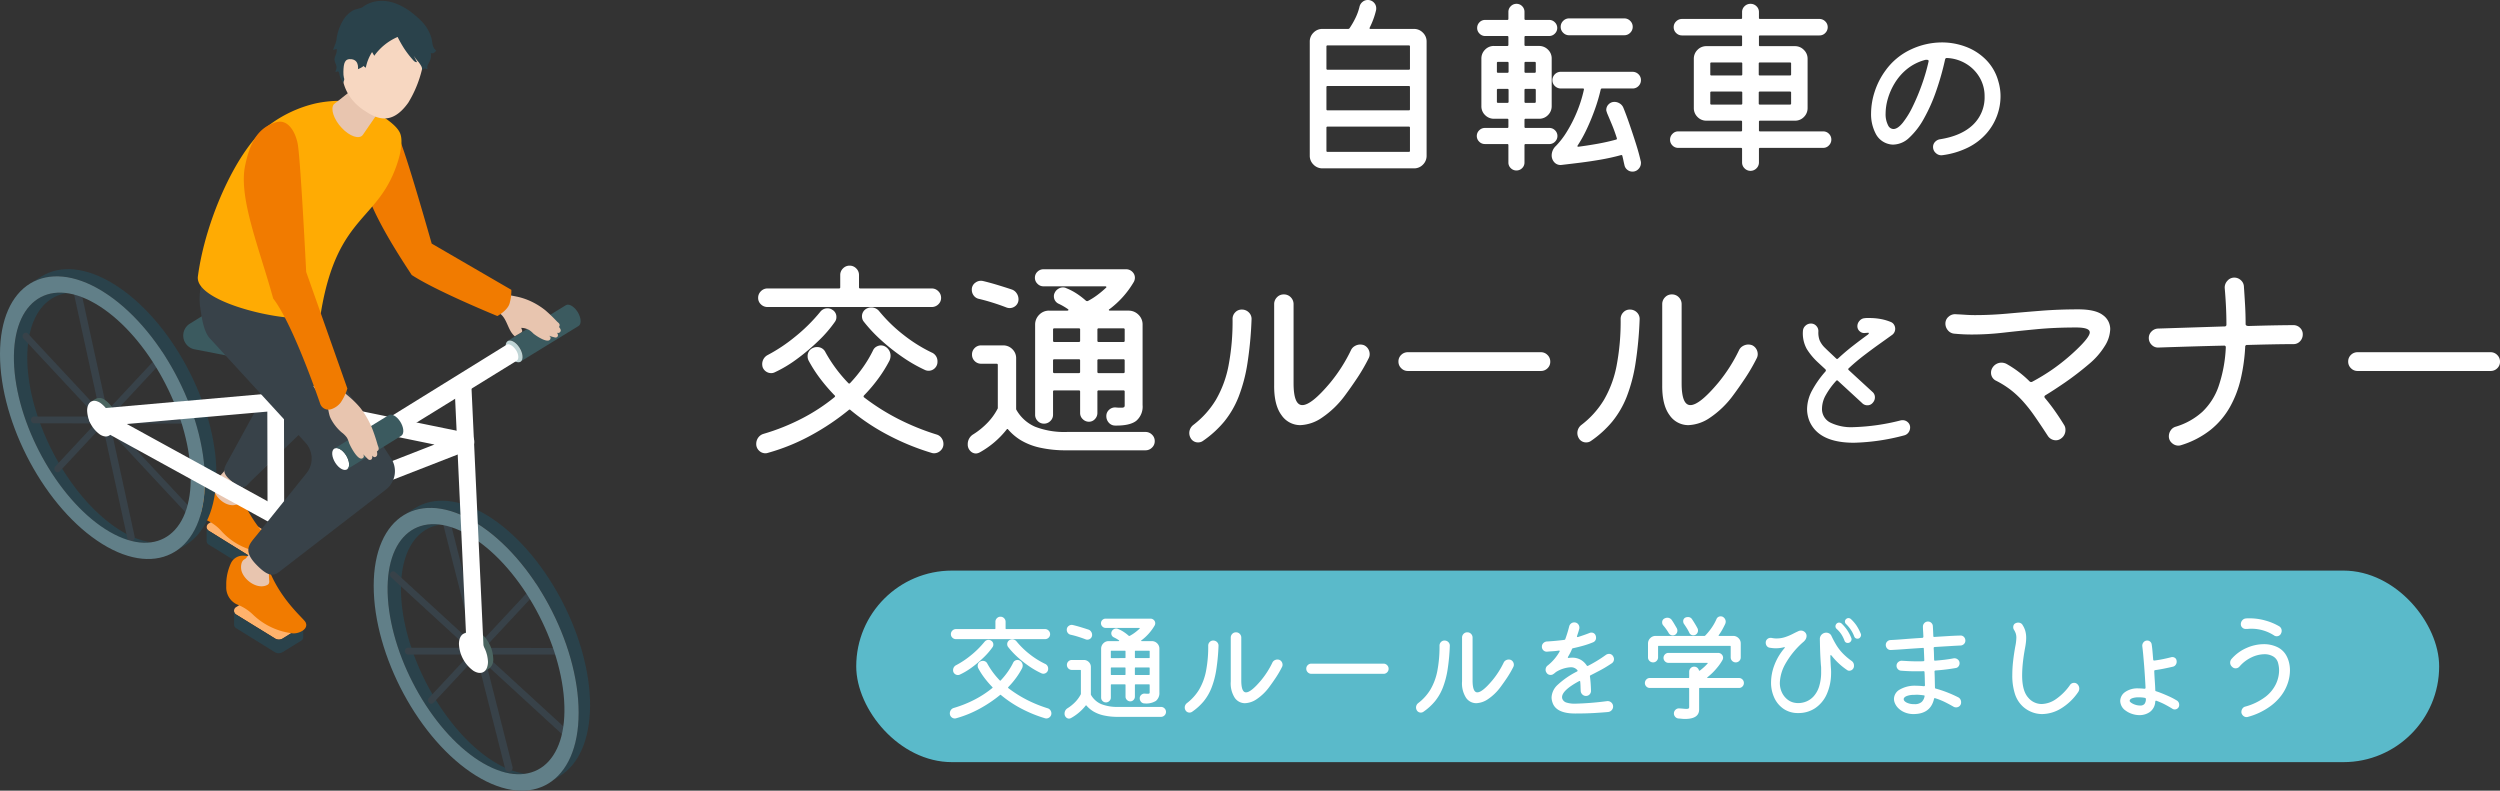 <svg xmlns="http://www.w3.org/2000/svg" width="691.755" height="218.775" viewBox="0 0 691.755 218.775">
  <rect x="0" y="0" width="691.755" height="218.775" fill="#333333" stroke="none"/>
  <g id="main-label" transform="translate(-350 -139.17)">
    <rect id="長方形_492" data-name="長方形 492" width="438" height="53" rx="26.5" transform="translate(586.921 297.054)" fill="#5abaca"/>
    <path id="パス_241" data-name="パス 241" d="M-195.115-36.934h-45.43a2.547,2.547,0,0,1-1.829-.737,2.4,2.4,0,0,1-.767-1.8,2.5,2.5,0,0,1,.767-1.829,2.5,2.5,0,0,1,1.829-.767h19.765a.313.313,0,0,0,.354-.354v-3.363a2.5,2.5,0,0,1,.767-1.829,2.5,2.5,0,0,1,1.829-.767,2.5,2.5,0,0,1,1.829.767,2.5,2.5,0,0,1,.767,1.829v3.363a.313.313,0,0,0,.354.354h19.765a2.5,2.5,0,0,1,1.829.767,2.5,2.5,0,0,1,.767,1.829,2.4,2.4,0,0,1-.767,1.8A2.547,2.547,0,0,1-195.115-36.934Zm-14.514,1.18a42.134,42.134,0,0,0,6.7,6.52,41.918,41.918,0,0,0,7.758,4.868,2.614,2.614,0,0,1,1.652,2.537A2.423,2.423,0,0,1-194.259-20a2.43,2.43,0,0,1-1.741.708,2.528,2.528,0,0,1-.885-.177,40.8,40.8,0,0,1-6.077-3.451,54.071,54.071,0,0,1-6.077-4.779,40.974,40.974,0,0,1-4.9-5.221,2.03,2.03,0,0,1-.354-.679,2.506,2.506,0,0,1-.118-.737,2.383,2.383,0,0,1,1.121-2.065,2.789,2.789,0,0,1,1.416-.413A2.794,2.794,0,0,1-209.629-35.754Zm-16.343.177a2.513,2.513,0,0,1,2.006-1,2.308,2.308,0,0,1,1.357.413,2.243,2.243,0,0,1,1.121,2.006,2.181,2.181,0,0,1-.354,1.239,35.059,35.059,0,0,1-4.6,5.339,57.024,57.024,0,0,1-6.018,5.074,34.859,34.859,0,0,1-6.195,3.688,2.223,2.223,0,0,1-.885.177,2.462,2.462,0,0,1-1.416-.442,2.518,2.518,0,0,1-.944-1.21,3.467,3.467,0,0,1-.118-.826,2.892,2.892,0,0,1,.383-1.446,2.809,2.809,0,0,1,1.15-1.091A44.824,44.824,0,0,0-233.17-28.5,47.1,47.1,0,0,0-225.972-35.577Zm32.214,33.925a2.479,2.479,0,0,1,1.357.974A2.716,2.716,0,0,1-191.87.944a2.425,2.425,0,0,1-.8,1.859,2.58,2.58,0,0,1-1.8.737,2.15,2.15,0,0,1-.354-.03,2.329,2.329,0,0,1-.354-.089A66.776,66.776,0,0,1-206.8-1.3a59.038,59.038,0,0,1-10.8-7.139.3.3,0,0,0-.472,0,67.019,67.019,0,0,1-10.355,6.962,56.59,56.59,0,0,1-12.007,4.9,2.33,2.33,0,0,1-.354.089,2.15,2.15,0,0,1-.354.03A2.479,2.479,0,0,1-242.9,2.8a2.469,2.469,0,0,1-.767-1.859,2.938,2.938,0,0,1,.531-1.711,2.723,2.723,0,0,1,1.475-1.062,59.407,59.407,0,0,0,10.738-4.307,52.04,52.04,0,0,0,8.909-5.841q.3-.3.059-.472a49.32,49.32,0,0,1-4.012-4.661,37.714,37.714,0,0,1-3.186-4.956,2.51,2.51,0,0,1-.295-1.239,2.387,2.387,0,0,1,1.475-2.3,2.342,2.342,0,0,1,1.062-.236,2.475,2.475,0,0,1,2.419,1.475,40.3,40.3,0,0,0,6.313,8.5.3.3,0,0,0,.472,0,39.744,39.744,0,0,0,3.57-4.366,34.236,34.236,0,0,0,2.8-4.72,2.155,2.155,0,0,1,.914-1,2.528,2.528,0,0,1,1.269-.354,2.372,2.372,0,0,1,1.239.354,2.911,2.911,0,0,1,1.416,2.537,3.4,3.4,0,0,1-.295,1.3,37.328,37.328,0,0,1-3.039,4.9,43.366,43.366,0,0,1-4.041,4.779q-.177.3,0,.472a61.074,61.074,0,0,0,9.234,5.87A66.69,66.69,0,0,0-193.758-1.652Zm46.846-40.592q.177-.118.118-.266t-.295-.147H-164.2a2.264,2.264,0,0,1-1.652-.708,2.264,2.264,0,0,1-.708-1.652,2.235,2.235,0,0,1,.708-1.681,2.313,2.313,0,0,1,1.652-.679h22.833a2.4,2.4,0,0,1,1.77.708,2.264,2.264,0,0,1,.708,1.652,2.512,2.512,0,0,1-.295,1.121,25.459,25.459,0,0,1-6.726,7.552q-.236.118-.177.265t.295.148h5.133a3.8,3.8,0,0,1,2.744,1.121,3.717,3.717,0,0,1,1.15,2.773V-9.794a5.154,5.154,0,0,1-1.77,4.366q-1.77,1.357-5.782,1.3a2.309,2.309,0,0,1-1.77-.767,2.68,2.68,0,0,1-.708-1.888,2.245,2.245,0,0,1,.767-1.711,2.4,2.4,0,0,1,1.829-.649,7.157,7.157,0,0,0,.885.059h.649a1.308,1.308,0,0,0,.8-.148.8.8,0,0,0,.147-.561v-3.717a.313.313,0,0,0-.354-.354h-6.844a.313.313,0,0,0-.354.354v5.9a2.415,2.415,0,0,1-.678,1.682,2.193,2.193,0,0,1-1.682.737,2.362,2.362,0,0,1-1.682-.708,2.285,2.285,0,0,1-.737-1.711v-5.9a.313.313,0,0,0-.354-.354h-6.785a.313.313,0,0,0-.354.354V-7.08a2.316,2.316,0,0,1-.737,1.681,2.38,2.38,0,0,1-1.741.738,2.352,2.352,0,0,1-1.77-.738A2.362,2.362,0,0,1-166.5-7.08V-32.037a3.8,3.8,0,0,1,1.121-2.743,3.717,3.717,0,0,1,2.773-1.15h5.015q.236,0,.295-.148t-.118-.265a17.823,17.823,0,0,0-2.537-1.475,2.232,2.232,0,0,1-1.357-2.065,1.992,1.992,0,0,1,.236-1,2.447,2.447,0,0,1,.944-1.062,2.4,2.4,0,0,1,1.3-.413,1.992,1.992,0,0,1,1,.236,15.952,15.952,0,0,1,2.861,1.5,21.632,21.632,0,0,1,2.566,1.977.666.666,0,0,0,.472.059,19.515,19.515,0,0,0,2.626-1.652A26.3,26.3,0,0,0-146.912-42.244Zm-35.1,3.068a2.386,2.386,0,0,1-1.445-.885,2.584,2.584,0,0,1-.561-1.652,2.276,2.276,0,0,1,.973-1.947,2.536,2.536,0,0,1,2.094-.472q1.77.413,3.924,1.062t4.1,1.3A2.6,2.6,0,0,1-171.6-40.71a2.871,2.871,0,0,1,.5,1.593,2.328,2.328,0,0,1-.738,1.8,2.486,2.486,0,0,1-1.74.679,2.528,2.528,0,0,1-.885-.177q-1.829-.708-3.806-1.327T-182.017-39.176ZM-154.4-27.258a.313.313,0,0,0,.354-.354V-30.68a.313.313,0,0,0-.354-.354h-6.785a.313.313,0,0,0-.354.354v3.068a.313.313,0,0,0,.354.354Zm5.133-.354a.313.313,0,0,0,.354.354h6.844a.313.313,0,0,0,.354-.354V-30.68a.313.313,0,0,0-.354-.354h-6.844a.313.313,0,0,0-.354.354ZM-157.65-2.36h21.712a2.479,2.479,0,0,1,1.77.738,2.4,2.4,0,0,1,.767,1.8,2.4,2.4,0,0,1-.767,1.8,2.479,2.479,0,0,1-1.77.738H-157.65a32.729,32.729,0,0,1-7.67-.767,17.771,17.771,0,0,1-5.162-2.036,14.828,14.828,0,0,1-3.452-2.921q-.236-.354-.472,0A24.782,24.782,0,0,1-181.84,3.3a2.418,2.418,0,0,1-1.062.3,2.142,2.142,0,0,1-1.534-.708,2.475,2.475,0,0,1-.708-1.829,3.144,3.144,0,0,1,1.534-2.773,20.6,20.6,0,0,0,3.953-3.216,16.282,16.282,0,0,0,2.714-3.747.576.576,0,0,0,.118-.413v-11.8a.313.313,0,0,0-.354-.354h-4.248a2.448,2.448,0,0,1-1.8-.738,2.448,2.448,0,0,1-.738-1.8,2.448,2.448,0,0,1,.738-1.8,2.448,2.448,0,0,1,1.8-.737h6.077a3.512,3.512,0,0,1,2.537,1.032,3.435,3.435,0,0,1,1.062,2.566V-8.85a.614.614,0,0,0,.059.354A11,11,0,0,0-166.5-3.806,22.442,22.442,0,0,0-157.65-2.36Zm-3.54-20.119a.313.313,0,0,0-.354.354V-19a.313.313,0,0,0,.354.354h6.785a.313.313,0,0,0,.354-.354v-3.127a.313.313,0,0,0-.354-.354Zm12.272,0a.313.313,0,0,0-.354.354V-19a.313.313,0,0,0,.354.354h6.844A.313.313,0,0,0-141.72-19v-3.127a.313.313,0,0,0-.354-.354Zm68.145,10.03a25.857,25.857,0,0,1-6.4,6.166A11.283,11.283,0,0,1-93.1-4.248a6.275,6.275,0,0,1-5.251-2.8q-2.065-2.8-2.006-8.29V-37.7a2.665,2.665,0,0,1,.767-1.917,2.518,2.518,0,0,1,1.888-.8,2.587,2.587,0,0,1,1.947.8,2.665,2.665,0,0,1,.767,1.917v21.83q0,6.077,2.419,6.077,2.537,0,7.729-6.2a44.291,44.291,0,0,0,5.723-8.968,2.541,2.541,0,0,1,1.092-1.18,3.046,3.046,0,0,1,1.5-.413,3.176,3.176,0,0,1,1,.177,2.634,2.634,0,0,1,1.18,1.033,2.734,2.734,0,0,1,.413,1.445,2.342,2.342,0,0,1-.236,1.062,51.257,51.257,0,0,1-3.186,5.517Q-79.062-14.75-80.773-12.449ZM-120.067.118a2.214,2.214,0,0,1-1.3.413,2.3,2.3,0,0,1-2.124-1.239,2.8,2.8,0,0,1-.354-1.357,2.848,2.848,0,0,1,1.121-2.242,24.927,24.927,0,0,0,6.254-6.962,30.032,30.032,0,0,0,3.481-9.41,65.177,65.177,0,0,0,1.121-12.951,2.547,2.547,0,0,1,.737-1.829,2.4,2.4,0,0,1,1.8-.767,2.684,2.684,0,0,1,1.977.8,2.5,2.5,0,0,1,.738,1.977,103.366,103.366,0,0,1-1.151,12.184,44.006,44.006,0,0,1-2.419,9.145,25.825,25.825,0,0,1-3.982,6.874A28.847,28.847,0,0,1-120.067.118Zm93.515-19.352H-63.368A2.5,2.5,0,0,1-65.2-20a2.5,2.5,0,0,1-.767-1.829,2.47,2.47,0,0,1,.767-1.859,2.547,2.547,0,0,1,1.829-.738h36.816a2.5,2.5,0,0,1,1.829.767,2.5,2.5,0,0,1,.767,1.829,2.47,2.47,0,0,1-.767,1.858A2.547,2.547,0,0,1-26.552-19.234Zm53.159,6.785a25.857,25.857,0,0,1-6.4,6.166,11.283,11.283,0,0,1-5.93,2.036,6.275,6.275,0,0,1-5.251-2.8q-2.065-2.8-2.006-8.29V-37.7a2.665,2.665,0,0,1,.767-1.917,2.518,2.518,0,0,1,1.888-.8,2.587,2.587,0,0,1,1.947.8,2.665,2.665,0,0,1,.767,1.917v21.83q0,6.077,2.419,6.077,2.537,0,7.729-6.2a44.291,44.291,0,0,0,5.723-8.968,2.541,2.541,0,0,1,1.092-1.18,3.046,3.046,0,0,1,1.5-.413,3.176,3.176,0,0,1,1,.177,2.634,2.634,0,0,1,1.18,1.033,2.734,2.734,0,0,1,.413,1.445,2.342,2.342,0,0,1-.236,1.062,51.257,51.257,0,0,1-3.186,5.517Q28.318-14.75,26.607-12.449ZM-12.687.118a2.214,2.214,0,0,1-1.3.413A2.3,2.3,0,0,1-16.109-.708a2.8,2.8,0,0,1-.354-1.357,2.848,2.848,0,0,1,1.121-2.242,24.927,24.927,0,0,0,6.254-6.962,30.032,30.032,0,0,0,3.481-9.41A65.176,65.176,0,0,0-4.486-33.63a2.547,2.547,0,0,1,.738-1.829,2.4,2.4,0,0,1,1.8-.767,2.684,2.684,0,0,1,1.977.8,2.5,2.5,0,0,1,.737,1.977A103.366,103.366,0,0,1-.385-21.27,44.006,44.006,0,0,1-2.8-12.125,25.825,25.825,0,0,1-6.787-5.251,28.848,28.848,0,0,1-12.687.118ZM75.614-3.6a2.3,2.3,0,0,1-.456,1.392,2.115,2.115,0,0,1-1.272.816A58.864,58.864,0,0,1,60.062.624q-9.7,0-12.288-5.952a8.954,8.954,0,0,1-.5-1.656A8.429,8.429,0,0,1,47.1-8.64a11.076,11.076,0,0,1,1.44-5.3A27.649,27.649,0,0,1,52.19-19.1a.436.436,0,0,0-.048-.624l-1.968-1.824A17.932,17.932,0,0,1,47.03-25.3a8.9,8.9,0,0,1-1.08-4.992,2.087,2.087,0,0,1,.7-1.464,2.155,2.155,0,0,1,1.512-.6,1.94,1.94,0,0,1,1.512.672,2.058,2.058,0,0,1,.552,1.536,6.138,6.138,0,0,0,.336,2.4,6.472,6.472,0,0,0,1.536,2.16q.432.432,1.224,1.176t1.8,1.7a.36.36,0,0,0,.576,0q2.016-1.872,4.152-3.528T63.9-29.28a.787.787,0,0,0,.288-.36q.048-.168-.192-.168a3.093,3.093,0,0,0-.384.024,3.093,3.093,0,0,1-.384.024,1.8,1.8,0,0,1-1.536-.432,1.819,1.819,0,0,1-.672-1.44,2.184,2.184,0,0,1,.6-1.488,2.009,2.009,0,0,1,1.416-.72,4.746,4.746,0,0,1,.672-.048h.672a17.277,17.277,0,0,1,3.024.264,13.828,13.828,0,0,1,2.88.84,1.814,1.814,0,0,1,.888.768,2.139,2.139,0,0,1,.312,1.1,2.072,2.072,0,0,1-.96,1.776q-1.392,1.008-3.384,2.424t-4.2,3.1q-2.208,1.68-4.272,3.6a.331.331,0,0,0,0,.576q1.872,1.728,3.624,3.336l2.9,2.664A1.921,1.921,0,0,1,65.87-11.9a2.176,2.176,0,0,1-.576,1.44,1.867,1.867,0,0,1-1.536.72,1.978,1.978,0,0,1-1.44-.624l-6.624-6.1a.362.362,0,0,0-.624.048,20.707,20.707,0,0,0-2.784,3.84A7.747,7.747,0,0,0,51.23-8.832a4.177,4.177,0,0,0,2.232,3.84,13.158,13.158,0,0,0,6.5,1.3A59.066,59.066,0,0,0,73.022-5.568a2.278,2.278,0,0,1,.528-.048,2.06,2.06,0,0,1,1.44.576A1.878,1.878,0,0,1,75.614-3.6Zm46.518-32.685q4.72,0,6.785,1.563a4.743,4.743,0,0,1,2.065,3.924,9.264,9.264,0,0,1-1.564,4.75,20.29,20.29,0,0,1-4.278,4.867,82.659,82.659,0,0,1-6.667,5.133q-3.186,2.183-5.428,3.54-.472.3-.118.767,1.534,1.829,2.832,3.688t2.419,3.688a2.406,2.406,0,0,1,.413,1.416,2.816,2.816,0,0,1-1.239,2.419,2.357,2.357,0,0,1-1.416.472A2.66,2.66,0,0,1,113.7-1.3q-2.065-3.186-3.717-5.546a40.355,40.355,0,0,0-3.215-4.071,26.8,26.8,0,0,0-3.3-3.068,25.434,25.434,0,0,0-4.041-2.537A2.427,2.427,0,0,1,98-18.762a2.476,2.476,0,0,1,.354-1.3,2.934,2.934,0,0,1,2.6-1.475,3.3,3.3,0,0,1,1.239.295,29.325,29.325,0,0,1,6.49,4.9.627.627,0,0,0,.767.059,57.253,57.253,0,0,0,5.517-3.363,56.335,56.335,0,0,0,6.637-5.428q3.717-3.54,3.717-4.838,0-1.357-3.776-1.357-5.9,0-10.856.472t-9.352.973a76.216,76.216,0,0,1-8.644.5q-1.239,0-2.449-.059t-2.448-.177a2.535,2.535,0,0,1-1.741-.944,2.814,2.814,0,0,1-.678-1.829,2.431,2.431,0,0,1,.914-1.947,2.632,2.632,0,0,1,2.035-.649q1.3.059,2.6.147t2.6.089q4.425,0,9-.413t9.44-.8Q116.822-36.285,122.132-36.285Zm59.531,4.366a2.547,2.547,0,0,1,1.829.737,2.4,2.4,0,0,1,.767,1.8,2.723,2.723,0,0,1-.737,1.917,2.425,2.425,0,0,1-1.859.8q-2.3,0-5.516.059t-7.286.177a.469.469,0,0,0-.531.531,50.561,50.561,0,0,1-1.21,8.761,29.665,29.665,0,0,1-2.979,7.818,21.963,21.963,0,0,1-5.31,6.313A24.841,24.841,0,0,1,150.57,1.3a2.33,2.33,0,0,1-.354.089,2.541,2.541,0,0,1-.413.029,2.618,2.618,0,0,1-1.77-.737,2.385,2.385,0,0,1-.826-1.859,2.847,2.847,0,0,1,.531-1.652,2.44,2.44,0,0,1,1.416-1,19.141,19.141,0,0,0,7.316-4.1,17.716,17.716,0,0,0,4.484-7.021,38.609,38.609,0,0,0,2.006-10.709v-.118a.417.417,0,0,0-.472-.472q-7.788.177-18.113.531a2.421,2.421,0,0,1-1.917-.737,2.614,2.614,0,0,1-.8-1.918,2.479,2.479,0,0,1,.738-1.77,2.614,2.614,0,0,1,1.8-.826l18.408-.59a.469.469,0,0,0,.531-.531q0-2.3-.118-4.838t-.354-5.251a2.692,2.692,0,0,1,.738-2.006,2.49,2.49,0,0,1,1.917-.885,2.637,2.637,0,0,1,1.8.708,2.464,2.464,0,0,1,.855,1.77q.177,2.537.325,5.163t.147,5.222q0,.531.885.531,3.894-.118,6.992-.177T181.663-31.919Zm54.575,12.685H199.422A2.5,2.5,0,0,1,197.593-20a2.5,2.5,0,0,1-.767-1.829,2.469,2.469,0,0,1,.767-1.859,2.547,2.547,0,0,1,1.829-.738h36.816a2.5,2.5,0,0,1,1.829.767,2.5,2.5,0,0,1,.767,1.829,2.47,2.47,0,0,1-.767,1.858A2.547,2.547,0,0,1,236.238-19.234Z" transform="translate(802.921 261.054)" fill="#fff"/>
    <path id="パス_240" data-name="パス 240" d="M-76.917-36.252q-.159.371.212.371h12.031a3.365,3.365,0,0,1,2.464,1.034,3.365,3.365,0,0,1,1.034,2.465V-.8a3.409,3.409,0,0,1-1.007,2.465A3.339,3.339,0,0,1-64.674,2.7H-90.008a3.365,3.365,0,0,1-2.464-1.034A3.365,3.365,0,0,1-93.506-.8V-32.383a3.365,3.365,0,0,1,1.034-2.465,3.365,3.365,0,0,1,2.464-1.034h7.1a.5.5,0,0,0,.424-.212,22.393,22.393,0,0,0,1.643-2.862,15.042,15.042,0,0,0,1.113-3.127,2.4,2.4,0,0,1,.848-1.3,2.176,2.176,0,0,1,1.378-.5,2.282,2.282,0,0,1,1.723.689,2.227,2.227,0,0,1,.662,1.59,2.516,2.516,0,0,1-.053.583A21.8,21.8,0,0,1-76.917-36.252ZM-66.1-24.592a.281.281,0,0,0,.318-.318v-6.095a.281.281,0,0,0-.318-.318H-88.577a.281.281,0,0,0-.318.318v6.095a.281.281,0,0,0,.318.318Zm.318,4.823a.281.281,0,0,0-.318-.318H-88.577a.281.281,0,0,0-.318.318v6.1a.281.281,0,0,0,.318.318H-66.1a.281.281,0,0,0,.318-.318ZM-88.577-8.851a.281.281,0,0,0-.318.318v6.36a.281.281,0,0,0,.318.318H-66.1a.281.281,0,0,0,.318-.318v-6.36a.281.281,0,0,0-.318-.318Zm63.6,2.6a2.138,2.138,0,0,1-.663,1.564,2.138,2.138,0,0,1-1.563.662h-6.572a.281.281,0,0,0-.318.318V1.06a2.113,2.113,0,0,1-.662,1.59,2.183,2.183,0,0,1-1.563.636,2.183,2.183,0,0,1-1.563-.636,2.113,2.113,0,0,1-.662-1.59V-3.71a.281.281,0,0,0-.318-.318h-6.2a2.138,2.138,0,0,1-1.563-.662,2.138,2.138,0,0,1-.663-1.564,2.138,2.138,0,0,1,.663-1.563,2.138,2.138,0,0,1,1.563-.662h6.2a.281.281,0,0,0,.318-.318v-1.908a.281.281,0,0,0-.318-.318H-42.52a3.409,3.409,0,0,1-2.465-1.007,3.339,3.339,0,0,1-1.033-2.491V-27.666a3.409,3.409,0,0,1,1.007-2.465,3.339,3.339,0,0,1,2.491-1.033h3.657a.281.281,0,0,0,.318-.318V-33.6a.281.281,0,0,0-.318-.318h-6.1a2.138,2.138,0,0,1-1.563-.662,2.138,2.138,0,0,1-.662-1.564,2.183,2.183,0,0,1,.636-1.563,2.113,2.113,0,0,1,1.59-.662h6.1a.281.281,0,0,0,.318-.318V-40.6a2.138,2.138,0,0,1,.662-1.563,2.138,2.138,0,0,1,1.563-.662,2.113,2.113,0,0,1,1.59.662,2.183,2.183,0,0,1,.636,1.563v1.908a.281.281,0,0,0,.318.318h6.519a2.138,2.138,0,0,1,1.563.662,2.138,2.138,0,0,1,.663,1.563,2.138,2.138,0,0,1-.663,1.564,2.138,2.138,0,0,1-1.563.662h-6.519a.281.281,0,0,0-.318.318v2.12a.281.281,0,0,0,.318.318h3.71A3.409,3.409,0,0,1-27.6-30.157a3.339,3.339,0,0,1,1.034,2.491v13.144a3.409,3.409,0,0,1-1.007,2.465,3.339,3.339,0,0,1-2.491,1.033h-3.71a.281.281,0,0,0-.318.318V-8.8a.281.281,0,0,0,.318.318H-27.2a2.138,2.138,0,0,1,1.563.662A2.138,2.138,0,0,1-24.977-6.254Zm18.5-27.878H-21.744a2.243,2.243,0,0,1-1.643-.689,2.243,2.243,0,0,1-.689-1.643,2.243,2.243,0,0,1,.689-1.643,2.243,2.243,0,0,1,1.643-.689H-6.48a2.243,2.243,0,0,1,1.643.689,2.243,2.243,0,0,1,.689,1.643,2.243,2.243,0,0,1-.689,1.643A2.243,2.243,0,0,1-6.48-34.132ZM-38.81-23.744a.281.281,0,0,0,.318-.318v-2.385a.281.281,0,0,0-.318-.318h-2.6a.281.281,0,0,0-.318.318v2.385a.281.281,0,0,0,.318.318Zm4.717-.318a.281.281,0,0,0,.318.318h2.491a.281.281,0,0,0,.318-.318v-2.385a.281.281,0,0,0-.318-.318h-2.491a.281.281,0,0,0-.318.318ZM-1.922.742a.59.59,0,0,1,.053.265q0,.159,0,.265a2.351,2.351,0,0,1-.663,1.59A2.2,2.2,0,0,1-4.254,3.6a2.176,2.176,0,0,1-1.378-.5,2.143,2.143,0,0,1-.8-1.3Q-6.586,1.166-6.718.53T-7.01-.742q-.053-.318-.424-.212-2.7.742-5.618,1.246t-5.7.848q-2.782.344-5.061.609a2.3,2.3,0,0,1-2.014-.715A2.792,2.792,0,0,1-26.567-.9,3.6,3.6,0,0,1-25.4-3.5a22,22,0,0,0,2.968-3.843,37.794,37.794,0,0,0,2.756-5.353,36.306,36.306,0,0,0,2.014-6.334q.106-.371-.265-.371h-6.1a2.288,2.288,0,0,1-1.643-.663,2.157,2.157,0,0,1-.689-1.616,2.288,2.288,0,0,1,.662-1.643,2.218,2.218,0,0,1,1.669-.689H-4.2a2.288,2.288,0,0,1,1.643.663,2.218,2.218,0,0,1,.689,1.67,2.227,2.227,0,0,1-.663,1.59A2.218,2.218,0,0,1-4.2-19.4h-8.48q-.212,0-.318.265a47.126,47.126,0,0,1-1.59,5.433q-1.007,2.836-2.226,5.432a37.009,37.009,0,0,1-2.544,4.611q-.265.371.212.371,2.491-.318,5.194-.8t5.194-1.166q.318-.053.212-.424Q-9.183-7.685-9.9-9.408t-1.351-3.207a3.9,3.9,0,0,0-.132-.424,1.2,1.2,0,0,1-.08-.424,2.138,2.138,0,0,1,.662-1.564,2.2,2.2,0,0,1,1.617-.662,2.693,2.693,0,0,1,1.431.424A2.49,2.49,0,0,1-6.745-14.1Q-6-12.3-5.076-9.62t1.8,5.432Q-2.4-1.431-1.922.742Zm-36.57-19.716a.281.281,0,0,0-.318-.318h-2.6a.281.281,0,0,0-.318.318v3.233a.281.281,0,0,0,.318.318h2.6a.281.281,0,0,0,.318-.318Zm4.717-.318a.281.281,0,0,0-.318.318v3.233a.281.281,0,0,0,.318.318h2.491a.281.281,0,0,0,.318-.318v-3.233a.281.281,0,0,0-.318-.318ZM30.779-7.844a.281.281,0,0,0,.318.318h17.49a2.138,2.138,0,0,1,1.563.662,2.2,2.2,0,0,1,.663,1.616,2.227,2.227,0,0,1-.663,1.59,2.1,2.1,0,0,1-1.563.689H31.1a.281.281,0,0,0-.318.318V1.06A2.243,2.243,0,0,1,30.09,2.7a2.3,2.3,0,0,1-3.286,0,2.243,2.243,0,0,1-.689-1.643V-2.65a.281.281,0,0,0-.318-.318H8.413A2.138,2.138,0,0,1,6.85-3.631a2.2,2.2,0,0,1-.662-1.616,2.227,2.227,0,0,1,.662-1.59,2.1,2.1,0,0,1,1.563-.689H25.8a.281.281,0,0,0,.318-.318v-2.332a.281.281,0,0,0-.318-.318h-9.54a3.339,3.339,0,0,1-2.491-1.034,3.409,3.409,0,0,1-1.007-2.464V-27.613a3.409,3.409,0,0,1,1.007-2.465,3.339,3.339,0,0,1,2.491-1.033H25.8a.281.281,0,0,0,.318-.318v-2.332a.281.281,0,0,0-.318-.318H9.473a2.227,2.227,0,0,1-1.59-.663,2.157,2.157,0,0,1-.689-1.616,2.157,2.157,0,0,1,.689-1.617,2.227,2.227,0,0,1,1.59-.662H25.8a.281.281,0,0,0,.318-.318v-1.59a2.157,2.157,0,0,1,.689-1.617,2.288,2.288,0,0,1,1.643-.662,2.288,2.288,0,0,1,1.643.662,2.157,2.157,0,0,1,.689,1.617v1.59a.281.281,0,0,0,.318.318h16.43a2.227,2.227,0,0,1,1.59.662,2.157,2.157,0,0,1,.689,1.617,2.227,2.227,0,0,1-.663,1.59,2.157,2.157,0,0,1-1.617.689H31.1a.281.281,0,0,0-.318.318v2.332a.281.281,0,0,0,.318.318h9.646a3.365,3.365,0,0,1,2.465,1.033,3.365,3.365,0,0,1,1.034,2.465v13.621a3.409,3.409,0,0,1-1.007,2.464,3.339,3.339,0,0,1-2.491,1.034H31.1a.281.281,0,0,0-.318.318ZM25.85-23a.281.281,0,0,0,.318-.318v-2.968a.281.281,0,0,0-.318-.318H17.635a.281.281,0,0,0-.318.318v2.968a.281.281,0,0,0,.318.318Zm4.876-.318a.281.281,0,0,0,.318.318h8.321a.281.281,0,0,0,.318-.318v-2.968a.281.281,0,0,0-.318-.318H31.044a.281.281,0,0,0-.318.318Zm-4.558,5.088a.281.281,0,0,0-.318-.318H17.635a.281.281,0,0,0-.318.318v2.968a.281.281,0,0,0,.318.318H25.85a.281.281,0,0,0,.318-.318Zm4.876-.318a.281.281,0,0,0-.318.318v2.968a.281.281,0,0,0,.318.318h8.321a.281.281,0,0,0,.318-.318v-2.968a.281.281,0,0,0-.318-.318ZM81.46-.931a2.179,2.179,0,0,1-1.715-.588,2.185,2.185,0,0,1-.784-1.715A1.967,1.967,0,0,1,79.5-4.606a2.333,2.333,0,0,1,1.323-.735Q86.8-6.272,90.01-9.359a10.469,10.469,0,0,0,3.21-7.889,10.121,10.121,0,0,0-1.372-5.194,10.7,10.7,0,0,0-3.749-3.8,11.13,11.13,0,0,0-5.316-1.592.463.463,0,0,0-.49.392,76.153,76.153,0,0,1-2.523,8.893A46.31,46.31,0,0,1,76.389-11,20.756,20.756,0,0,1,72.37-5.782a6.6,6.6,0,0,1-4.435,1.911,4.833,4.833,0,0,1-1.176-.147,5.512,5.512,0,0,1-3.7-2.94,11.639,11.639,0,0,1-1.25-5.537,19.735,19.735,0,0,1,1-6.027,20.481,20.481,0,0,1,3.014-5.88,18,18,0,0,1,7.08-5.831,20.2,20.2,0,0,1,8.452-1.911A18.733,18.733,0,0,1,88.1-30.919a15.426,15.426,0,0,1,5.586,3.651,13.5,13.5,0,0,1,3.357,5.953A14.248,14.248,0,0,1,97.63-17.2a15.491,15.491,0,0,1-.956,5.292,15.7,15.7,0,0,1-2.915,4.924,16.66,16.66,0,0,1-5.022,3.871A22.416,22.416,0,0,1,81.46-.931ZM66.515-9.212a1.705,1.705,0,0,0,1.47,1.029q1.176,0,2.573-1.715a23.818,23.818,0,0,0,2.769-4.508,57.636,57.636,0,0,0,2.548-6.1,53.183,53.183,0,0,0,1.862-6.444V-27q0-.343-.588-.343a1.785,1.785,0,0,0-.294.024,1.935,1.935,0,0,0-.294.073,13.429,13.429,0,0,0-4.875,2.524,15.156,15.156,0,0,0-3.332,3.847,17.677,17.677,0,0,0-1.911,4.337,15.016,15.016,0,0,0-.612,4.042A6.72,6.72,0,0,0,66.515-9.212Z" transform="translate(805.921 183.054)" fill="#fff"/>
    <path id="パス_242" data-name="パス 242" d="M-161.76-20.032H-186.4a1.382,1.382,0,0,1-.992-.4,1.3,1.3,0,0,1-.416-.976,1.354,1.354,0,0,1,.416-.992,1.354,1.354,0,0,1,.992-.416h10.72a.17.17,0,0,0,.192-.192v-1.824a1.354,1.354,0,0,1,.416-.992,1.354,1.354,0,0,1,.992-.416,1.354,1.354,0,0,1,.992.416,1.354,1.354,0,0,1,.416.992v1.824a.17.17,0,0,0,.192.192h10.72a1.354,1.354,0,0,1,.992.416,1.354,1.354,0,0,1,.416.992,1.3,1.3,0,0,1-.416.976A1.382,1.382,0,0,1-161.76-20.032Zm-7.872.64A22.852,22.852,0,0,0-166-15.856a22.735,22.735,0,0,0,4.208,2.64,1.418,1.418,0,0,1,.9,1.376,1.314,1.314,0,0,1-.4.992,1.318,1.318,0,0,1-.944.384,1.371,1.371,0,0,1-.48-.1,22.13,22.13,0,0,1-3.3-1.872,29.328,29.328,0,0,1-3.3-2.592,22.222,22.222,0,0,1-2.656-2.832,1.1,1.1,0,0,1-.192-.368,1.359,1.359,0,0,1-.064-.4,1.293,1.293,0,0,1,.608-1.12,1.513,1.513,0,0,1,.768-.224A1.515,1.515,0,0,1-169.632-19.392Zm-8.864.1a1.363,1.363,0,0,1,1.088-.544,1.252,1.252,0,0,1,.736.224,1.217,1.217,0,0,1,.608,1.088,1.183,1.183,0,0,1-.192.672,19.014,19.014,0,0,1-2.5,2.9,30.928,30.928,0,0,1-3.264,2.752,18.907,18.907,0,0,1-3.36,2,1.205,1.205,0,0,1-.48.1,1.335,1.335,0,0,1-.768-.24,1.366,1.366,0,0,1-.512-.656,1.881,1.881,0,0,1-.064-.448,1.569,1.569,0,0,1,.208-.784,1.524,1.524,0,0,1,.624-.592,24.312,24.312,0,0,0,3.968-2.624A25.543,25.543,0,0,0-178.5-19.3ZM-161.024-.9a1.344,1.344,0,0,1,.736.528,1.473,1.473,0,0,1,.288.88,1.315,1.315,0,0,1-.432,1.008,1.4,1.4,0,0,1-.976.4A1.166,1.166,0,0,1-161.6,1.9a1.264,1.264,0,0,1-.192-.048A36.218,36.218,0,0,1-168.1-.7a32.02,32.02,0,0,1-5.856-3.872.16.16,0,0,0-.256,0A36.349,36.349,0,0,1-179.824-.8a30.693,30.693,0,0,1-6.512,2.656,1.264,1.264,0,0,1-.192.048,1.166,1.166,0,0,1-.192.016,1.344,1.344,0,0,1-.96-.4A1.339,1.339,0,0,1-188.1.512a1.593,1.593,0,0,1,.288-.928,1.477,1.477,0,0,1,.8-.576,32.22,32.22,0,0,0,5.824-2.336A28.225,28.225,0,0,0-176.352-6.5q.16-.16.032-.256A26.752,26.752,0,0,1-178.5-9.28a20.454,20.454,0,0,1-1.728-2.688,1.361,1.361,0,0,1-.16-.672,1.3,1.3,0,0,1,.8-1.248,1.27,1.27,0,0,1,.576-.128,1.342,1.342,0,0,1,1.312.8,21.856,21.856,0,0,0,3.424,4.608.16.16,0,0,0,.256,0,21.557,21.557,0,0,0,1.936-2.368,18.568,18.568,0,0,0,1.52-2.56,1.169,1.169,0,0,1,.5-.544,1.371,1.371,0,0,1,.688-.192,1.287,1.287,0,0,1,.672.192,1.579,1.579,0,0,1,.768,1.376,1.847,1.847,0,0,1-.16.7,20.247,20.247,0,0,1-1.648,2.656,23.52,23.52,0,0,1-2.192,2.592q-.1.16,0,.256a33.125,33.125,0,0,0,5.008,3.184A36.171,36.171,0,0,0-161.024-.9Zm25.408-22.016q.1-.064.064-.144t-.16-.08h-9.28a1.228,1.228,0,0,1-.9-.384,1.228,1.228,0,0,1-.384-.9,1.212,1.212,0,0,1,.384-.912,1.254,1.254,0,0,1,.9-.368h12.384a1.3,1.3,0,0,1,.96.384,1.228,1.228,0,0,1,.384.9,1.363,1.363,0,0,1-.16.608,13.808,13.808,0,0,1-3.648,4.1q-.128.064-.1.144t.16.08h2.784a2.058,2.058,0,0,1,1.488.608,2.016,2.016,0,0,1,.624,1.5V-5.312a2.8,2.8,0,0,1-.96,2.368,5.091,5.091,0,0,1-3.136.7,1.252,1.252,0,0,1-.96-.416,1.453,1.453,0,0,1-.384-1.024,1.217,1.217,0,0,1,.416-.928,1.3,1.3,0,0,1,.992-.352,3.882,3.882,0,0,0,.48.032h.352a.709.709,0,0,0,.432-.08.433.433,0,0,0,.08-.3V-7.328a.17.17,0,0,0-.192-.192H-136.7a.17.17,0,0,0-.192.192v3.2a1.31,1.31,0,0,1-.368.912,1.189,1.189,0,0,1-.912.4,1.281,1.281,0,0,1-.912-.384,1.239,1.239,0,0,1-.4-.928v-3.2a.17.17,0,0,0-.192-.192h-3.68a.17.17,0,0,0-.192.192V-3.84a1.256,1.256,0,0,1-.4.912,1.291,1.291,0,0,1-.944.4,1.276,1.276,0,0,1-.96-.4,1.281,1.281,0,0,1-.384-.912V-17.376a2.058,2.058,0,0,1,.608-1.488,2.016,2.016,0,0,1,1.5-.624h2.72q.128,0,.16-.08t-.064-.144a9.668,9.668,0,0,0-1.376-.8,1.21,1.21,0,0,1-.736-1.12,1.08,1.08,0,0,1,.128-.544,1.327,1.327,0,0,1,.512-.576,1.3,1.3,0,0,1,.7-.224,1.08,1.08,0,0,1,.544.128,8.652,8.652,0,0,1,1.552.816,11.734,11.734,0,0,1,1.392,1.072.361.361,0,0,0,.256.032,10.585,10.585,0,0,0,1.424-.9A14.264,14.264,0,0,0-135.616-22.912Zm-19.04,1.664a1.294,1.294,0,0,1-.784-.48,1.4,1.4,0,0,1-.3-.9,1.235,1.235,0,0,1,.528-1.056,1.376,1.376,0,0,1,1.136-.256q.96.224,2.128.576t2.224.7a1.411,1.411,0,0,1,.72.576,1.557,1.557,0,0,1,.272.864,1.263,1.263,0,0,1-.4.976,1.348,1.348,0,0,1-.944.368,1.371,1.371,0,0,1-.48-.1q-.992-.384-2.064-.72T-154.656-21.248Zm14.976,6.464a.17.17,0,0,0,.192-.192V-16.64a.17.17,0,0,0-.192-.192h-3.68a.17.17,0,0,0-.192.192v1.664a.17.17,0,0,0,.192.192Zm2.784-.192a.17.17,0,0,0,.192.192h3.712a.17.17,0,0,0,.192-.192V-16.64a.17.17,0,0,0-.192-.192H-136.7a.17.17,0,0,0-.192.192Zm-4.544,13.7h11.776a1.344,1.344,0,0,1,.96.4,1.3,1.3,0,0,1,.416.976,1.3,1.3,0,0,1-.416.976,1.344,1.344,0,0,1-.96.4H-141.44a17.751,17.751,0,0,1-4.16-.416,9.639,9.639,0,0,1-2.8-1.1,8.043,8.043,0,0,1-1.872-1.584q-.128-.192-.256,0a13.441,13.441,0,0,1-4.032,3.424,1.311,1.311,0,0,1-.576.16,1.162,1.162,0,0,1-.832-.384,1.342,1.342,0,0,1-.384-.992,1.705,1.705,0,0,1,.832-1.5,11.171,11.171,0,0,0,2.144-1.744A8.831,8.831,0,0,0-151.9-4.7a.312.312,0,0,0,.064-.224v-6.4a.17.17,0,0,0-.192-.192h-2.3a1.328,1.328,0,0,1-.976-.4,1.328,1.328,0,0,1-.4-.976,1.328,1.328,0,0,1,.4-.976,1.328,1.328,0,0,1,.976-.4h3.3a1.905,1.905,0,0,1,1.376.56,1.863,1.863,0,0,1,.576,1.392V-4.8a.333.333,0,0,0,.032.192,5.966,5.966,0,0,0,2.816,2.544A12.172,12.172,0,0,0-141.44-1.28Zm-1.92-10.912a.17.17,0,0,0-.192.192v1.7a.17.17,0,0,0,.192.192h3.68a.17.17,0,0,0,.192-.192V-12a.17.17,0,0,0-.192-.192Zm6.656,0A.17.17,0,0,0-136.9-12v1.7a.17.17,0,0,0,.192.192h3.712a.17.17,0,0,0,.192-.192V-12a.17.17,0,0,0-.192-.192Zm36.96,5.44a14.024,14.024,0,0,1-3.472,3.344,6.119,6.119,0,0,1-3.216,1.1,3.4,3.4,0,0,1-2.848-1.52,7.394,7.394,0,0,1-1.088-4.5V-20.448a1.446,1.446,0,0,1,.416-1.04,1.366,1.366,0,0,1,1.024-.432,1.4,1.4,0,0,1,1.056.432,1.446,1.446,0,0,1,.416,1.04v11.84q0,3.3,1.312,3.3,1.376,0,4.192-3.36a24.022,24.022,0,0,0,3.1-4.864,1.378,1.378,0,0,1,.592-.64,1.652,1.652,0,0,1,.816-.224,1.723,1.723,0,0,1,.544.1,1.429,1.429,0,0,1,.64.56,1.483,1.483,0,0,1,.224.784,1.27,1.27,0,0,1-.128.576,27.8,27.8,0,0,1-1.728,2.992Q-98.816-8-99.744-6.752ZM-121.056.064a1.2,1.2,0,0,1-.7.224,1.246,1.246,0,0,1-1.152-.672,1.516,1.516,0,0,1-.192-.736,1.545,1.545,0,0,1,.608-1.216A13.52,13.52,0,0,0-119.1-6.112a16.288,16.288,0,0,0,1.888-5.1,35.35,35.35,0,0,0,.608-7.024,1.382,1.382,0,0,1,.4-.992,1.3,1.3,0,0,1,.976-.416,1.456,1.456,0,0,1,1.072.432,1.353,1.353,0,0,1,.4,1.072,56.063,56.063,0,0,1-.624,6.608,23.868,23.868,0,0,1-1.312,4.96,14.007,14.007,0,0,1-2.16,3.728A15.646,15.646,0,0,1-121.056.064Zm52.96-10.5H-88.064a1.354,1.354,0,0,1-.992-.416,1.354,1.354,0,0,1-.416-.992,1.339,1.339,0,0,1,.416-1.008,1.382,1.382,0,0,1,.992-.4H-68.1a1.354,1.354,0,0,1,.992.416,1.354,1.354,0,0,1,.416.992,1.339,1.339,0,0,1-.416,1.008A1.382,1.382,0,0,1-68.1-10.432Zm32.352,3.68a14.024,14.024,0,0,1-3.472,3.344,6.119,6.119,0,0,1-3.216,1.1,3.4,3.4,0,0,1-2.848-1.52,7.394,7.394,0,0,1-1.088-4.5V-20.448a1.446,1.446,0,0,1,.416-1.04,1.366,1.366,0,0,1,1.024-.432,1.4,1.4,0,0,1,1.056.432,1.446,1.446,0,0,1,.416,1.04v11.84q0,3.3,1.312,3.3,1.376,0,4.192-3.36a24.022,24.022,0,0,0,3.1-4.864,1.378,1.378,0,0,1,.592-.64,1.652,1.652,0,0,1,.816-.224,1.723,1.723,0,0,1,.544.1,1.429,1.429,0,0,1,.64.56,1.483,1.483,0,0,1,.224.784,1.27,1.27,0,0,1-.128.576,27.8,27.8,0,0,1-1.728,2.992Q-34.816-8-35.744-6.752ZM-57.056.064a1.2,1.2,0,0,1-.7.224,1.246,1.246,0,0,1-1.152-.672A1.516,1.516,0,0,1-59.1-1.12,1.545,1.545,0,0,1-58.5-2.336,13.52,13.52,0,0,0-55.1-6.112a16.288,16.288,0,0,0,1.888-5.1,35.35,35.35,0,0,0,.608-7.024,1.382,1.382,0,0,1,.4-.992,1.3,1.3,0,0,1,.976-.416,1.456,1.456,0,0,1,1.072.432,1.353,1.353,0,0,1,.4,1.072,56.063,56.063,0,0,1-.624,6.608A23.867,23.867,0,0,1-51.7-6.576a14.007,14.007,0,0,1-2.16,3.728A15.646,15.646,0,0,1-57.056.064ZM-6.24-2.88A1.464,1.464,0,0,1-5.072-2.5a1.447,1.447,0,0,1,.5,1.12,1.437,1.437,0,0,1-.4,1.008,1.521,1.521,0,0,1-.976.5Q-7.264.256-9.648.4t-5.424.144q-5.28,0-6.272-3.04A4.485,4.485,0,0,1-21.6-3.9a5.015,5.015,0,0,1,1.7-3.5,23.029,23.029,0,0,1,5.312-3.664q.32-.16.1-.416a2.261,2.261,0,0,0-1.888-.768,8.6,8.6,0,0,0-3.9,1.248,1.177,1.177,0,0,0-.288.224q-.128.1-.24.192a2,2,0,0,1-.272.192,1.162,1.162,0,0,1-.8.256,1.246,1.246,0,0,1-1.152-.672,1.305,1.305,0,0,1-.224-.768,1.548,1.548,0,0,1,.144-.64,1.326,1.326,0,0,1,.464-.544,13.226,13.226,0,0,0,3.232-3.776.561.561,0,0,0,.064-.16q0-.224-.288-.16-.9.128-1.712.176t-1.488.112a1.314,1.314,0,0,1-1.024-.368,1.339,1.339,0,0,1-.416-1.008,1.339,1.339,0,0,1,.416-1.008,1.509,1.509,0,0,1,.992-.432q1.12-.064,2.336-.176t2.464-.272q.256-.064.288-.256.288-.8.56-1.68t.5-1.808a1.45,1.45,0,0,1,.512-.784,1.356,1.356,0,0,1,.864-.3,1.34,1.34,0,0,1,1.056.432,1.43,1.43,0,0,1,.384.976v.16a.6.6,0,0,1-.032.192q-.128.512-.288,1.008t-.32.976a.065.065,0,0,1-.016.048.065.065,0,0,0-.016.048q0,.288.32.192.8-.256,1.584-.528t1.52-.56a1.27,1.27,0,0,1,.576-.128,1.213,1.213,0,0,1,1.184.832,1.723,1.723,0,0,1,.1.544,1.3,1.3,0,0,1-.832,1.312,22.861,22.861,0,0,1-2.624.912q-1.408.4-2.88.72a.4.4,0,0,0-.32.224,10.612,10.612,0,0,1-.512,1.12q-.288.544-.576,1.024a.561.561,0,0,0-.064.16q0,.192.288.16.224-.032.432-.048t.4-.016a4.7,4.7,0,0,1,2.5.608,5.013,5.013,0,0,1,1.6,1.536.264.264,0,0,0,.384.1q1.12-.576,2.352-1.312t2.608-1.728a1.53,1.53,0,0,1,.8-.256,1.257,1.257,0,0,1,1.152.64,1.53,1.53,0,0,1,.256.8,1.381,1.381,0,0,1-.64,1.184q-1.056.7-1.952,1.232T-8.736-11.1q-.9.48-2.048,1.056a.3.3,0,0,0-.192.352q.1.736.176,1.7t.112,2.272a1.382,1.382,0,0,1-.4.992A1.339,1.339,0,0,1-12.1-4.32a1.354,1.354,0,0,1-.992-.416,1.477,1.477,0,0,1-.448-.992q-.032-.672-.048-1.3t-.08-1.2a.209.209,0,0,0-.1-.208.271.271,0,0,0-.256.048q-4.672,2.528-4.672,4.416a1.449,1.449,0,0,0,.1.512,1.758,1.758,0,0,0,1.056.96,7.7,7.7,0,0,0,2.624.32A83,83,0,0,0-6.24-2.88ZM6.5-13.6A1.382,1.382,0,0,1,5.5-14a1.339,1.339,0,0,1-.416-1.008v-3.808A2.058,2.058,0,0,1,5.7-20.3a2.016,2.016,0,0,1,1.5-.624H20.7a.307.307,0,0,0,.224-.1,17.112,17.112,0,0,0,1.76-2.144,14.031,14.031,0,0,0,1.344-2.4,1.213,1.213,0,0,1,1.184-.768,1.628,1.628,0,0,1,.32.032.7.7,0,0,1,.288.128,1.414,1.414,0,0,1,.56.56,1.511,1.511,0,0,1,.208.752,1.789,1.789,0,0,1-.16.672q-.384.8-.8,1.552a13.5,13.5,0,0,1-.96,1.488q-.16.224.128.224h3.84a2.058,2.058,0,0,1,1.488.608,2.016,2.016,0,0,1,.624,1.5v3.808A1.339,1.339,0,0,1,30.336-14a1.344,1.344,0,0,1-.96.4,1.382,1.382,0,0,1-.992-.4,1.339,1.339,0,0,1-.416-1.008v-2.976a.17.17,0,0,0-.192-.192H8.064a.17.17,0,0,0-.192.192v2.976a1.382,1.382,0,0,1-.4.992A1.3,1.3,0,0,1,6.5-13.6Zm10.016-8.192a12.286,12.286,0,0,0-.7-1.28q-.384-.608-.736-1.12a1.1,1.1,0,0,1-.192-.368,1.359,1.359,0,0,1-.064-.4,1.087,1.087,0,0,1,.512-.992,1.578,1.578,0,0,1,.768-.192,1.292,1.292,0,0,1,1.152.576q.384.576.784,1.232t.72,1.264a1.362,1.362,0,0,1,.16.608,1.344,1.344,0,0,1-.672,1.216,1.311,1.311,0,0,1-.576.16A1.2,1.2,0,0,1,16.512-21.792Zm-5.728.032q-.32-.544-.7-1.072t-.768-.976a1.237,1.237,0,0,1-.32-.864A1.145,1.145,0,0,1,9.6-25.728a2.933,2.933,0,0,1,.384-.16,1.308,1.308,0,0,1,.416-.064,1.459,1.459,0,0,1,1.312.7q.352.512.688,1.088t.656,1.12a1.42,1.42,0,0,1,.16.64,1.317,1.317,0,0,1-.672,1.184,1.311,1.311,0,0,1-.576.16A1.306,1.306,0,0,1,10.784-21.76ZM21.536-9.5q-.1.064-.064.144t.16.08h8.64a1.291,1.291,0,0,1,.944.4,1.328,1.328,0,0,1,.4.976,1.328,1.328,0,0,1-.4.976,1.291,1.291,0,0,1-.944.4H19.424a.17.17,0,0,0-.192.192v5.76q0,2.624-3.936,2.624A8.115,8.115,0,0,1,14.432,2q-.448-.048-.96-.08a1.34,1.34,0,0,1-.864-.464,1.342,1.342,0,0,1-.352-.912A1.356,1.356,0,0,1,12.72-.512a1.333,1.333,0,0,1,1.072-.352q.64.032,1.088.08a7.368,7.368,0,0,0,.768.048,1.167,1.167,0,0,0,.7-.128.476.476,0,0,0,.128-.352v-5.12a.17.17,0,0,0-.192-.192H5.568a1.291,1.291,0,0,1-.944-.4,1.328,1.328,0,0,1-.4-.976,1.344,1.344,0,0,1,.4-.96,1.267,1.267,0,0,1,.944-.416h10.72a.17.17,0,0,0,.192-.192V-11.04a1.344,1.344,0,0,1,.4-.96,1.3,1.3,0,0,1,.976-.416,1.321,1.321,0,0,1,.832.272,1.354,1.354,0,0,1,.48.72q.1.192.256.1.544-.416,1.088-.9a11.6,11.6,0,0,0,1.024-1.024q.1-.064.064-.144t-.16-.08H10.752a1.3,1.3,0,0,1-.976-.416,1.344,1.344,0,0,1-.4-.96,1.344,1.344,0,0,1,.4-.96,1.3,1.3,0,0,1,.976-.416h13.7a1.367,1.367,0,0,1,1.008.4,1.291,1.291,0,0,1,.4.944,1.406,1.406,0,0,1-.192.672,14.087,14.087,0,0,1-1.536,2.176A16.272,16.272,0,0,1,22.9-10.688,15.656,15.656,0,0,1,21.536-9.5ZM63.04-20.16a.907.907,0,0,1-.9-.64,9.175,9.175,0,0,0-2.272-3.424.921.921,0,0,1-.288-.672.868.868,0,0,1,.256-.64,1.012,1.012,0,0,1,.736-.32,1.025,1.025,0,0,1,.64.256,10.425,10.425,0,0,1,1.536,1.76,13.461,13.461,0,0,1,1.184,2.24.852.852,0,0,1,.1.384,1.1,1.1,0,0,1-.272.736A.9.9,0,0,1,63.04-20.16Zm-2.688,1.184a.907.907,0,0,1-.9-.64,8.89,8.89,0,0,0-.88-1.776,7.867,7.867,0,0,0-1.264-1.456.942.942,0,0,1-.352-.768,1.025,1.025,0,0,1,.256-.64.942.942,0,0,1,.768-.352,1.061,1.061,0,0,1,.672.256,10.953,10.953,0,0,1,2.656,3.936.852.852,0,0,1,.1.384,1.038,1.038,0,0,1-.3.736A1,1,0,0,1,60.352-18.976ZM46.656.416A6.983,6.983,0,0,1,42.608-.736a7.481,7.481,0,0,1-2.576-3.072,9.941,9.941,0,0,1-.9-4.256,13.756,13.756,0,0,1,.912-4.752,15.766,15.766,0,0,1,2.8-4.72.277.277,0,0,0,.1-.192q0-.128-.256-.064a8.842,8.842,0,0,1-2.272.288,7.677,7.677,0,0,1-.848-.048q-.432-.048-.848-.112a1.229,1.229,0,0,1-.768-.48,1.452,1.452,0,0,1-.288-.9,1.263,1.263,0,0,1,.4-.976,1.348,1.348,0,0,1,.944-.368h.16a.356.356,0,0,1,.16.032q.352.064.672.1t.64.032a7.538,7.538,0,0,0,2.368-.368,13.894,13.894,0,0,0,2.048-.848q.928-.48,1.568-.768a1.7,1.7,0,0,1,.768-.192,1.565,1.565,0,0,1,1.1.432A1.405,1.405,0,0,1,48.96-20.9a1.834,1.834,0,0,1-.224.848,2.961,2.961,0,0,1-.768.88,23.1,23.1,0,0,0-4.992,6.192A11.485,11.485,0,0,0,41.568-8a6.118,6.118,0,0,0,.608,2.8,5.4,5.4,0,0,0,1.536,1.9,4.3,4.3,0,0,0,1.92.864,5.217,5.217,0,0,0,1.024.1,5.992,5.992,0,0,0,2.24-.448A5.627,5.627,0,0,0,50.944-4.24a7.339,7.339,0,0,0,1.488-2.688,13.239,13.239,0,0,0,.56-4.144v-.88a6.218,6.218,0,0,0-.064-.88q-.064-.832-.128-2.016T52.7-17.2q-.032-1.168-.048-1.952T52.64-20a1.7,1.7,0,0,1,.544-1.344,1.793,1.793,0,0,1,1.216-.48,1.709,1.709,0,0,1,.848.224,1.489,1.489,0,0,1,.624.736,27.266,27.266,0,0,0,1.344,2.5,13.542,13.542,0,0,0,1.7,2.208,17.471,17.471,0,0,0,2.5,2.144A1.527,1.527,0,0,1,62.08-12.7a1.342,1.342,0,0,1-.4,1.04,1.273,1.273,0,0,1-.88.368.984.984,0,0,1-.672-.224,18.056,18.056,0,0,1-2.384-1.92,18.773,18.773,0,0,1-1.872-2.048.351.351,0,0,0-.224-.128q-.1,0-.1.16,0,.768.048,1.728t.112,1.856a12.042,12.042,0,0,1,.032,1.472A14.171,14.171,0,0,1,54.5-4.7,9.087,9.087,0,0,1,51.328-.928,8.225,8.225,0,0,1,46.656.416ZM91.584-18.272q-1.344.064-3.216.176t-3.952.24a.289.289,0,0,0-.288.32q.064.768.08,1.568t.048,1.632q0,.288.288.256,1.344-.1,2.624-.256t2.464-.384a1.45,1.45,0,0,1,1.152.3,1.291,1.291,0,0,1,.512,1.072,1.356,1.356,0,0,1-.3.864,1.162,1.162,0,0,1-.784.448q-1.28.224-2.7.4t-2.864.272a.289.289,0,0,0-.288.32q.064,1.216.08,2.336t.048,2.048a.278.278,0,0,0,.256.32q1.408.384,2.928.96a34.438,34.438,0,0,1,3.184,1.408,1.484,1.484,0,0,1,.864,1.408A1.315,1.315,0,0,1,91.3-1.52a1.406,1.406,0,0,1-.96.368,1.361,1.361,0,0,1-.672-.16q-1.152-.672-2.416-1.3A19.127,19.127,0,0,0,84.576-3.68a.185.185,0,0,0-.128-.032q-.192,0-.224.224Q83.264.7,78.528.7A6.2,6.2,0,0,1,76.176.256,5.451,5.451,0,0,1,74.3-.976a4.178,4.178,0,0,1-1.056-1.776,3.156,3.156,0,0,1-.1-.768,3.043,3.043,0,0,1,1.6-2.56,8.3,8.3,0,0,1,4.576-1.056q.48,0,1.008.032t1.072.1q.32,0,.32-.288-.032-.8-.048-1.7T81.6-10.88a.255.255,0,0,0-.288-.288q-.544.032-1.088.032H79.168q-1.12,0-2.144-.048T75.136-11.3a1.3,1.3,0,0,1-.912-.432,1.31,1.31,0,0,1-.368-.912,1.308,1.308,0,0,1,.464-1.04,1.424,1.424,0,0,1,1.04-.368q1.024.064,2.032.112t2,.048h.928q.48,0,.928-.032a.255.255,0,0,0,.288-.288q-.032-.8-.064-1.584t-.064-1.552q0-.32-.288-.256-2.624.16-4.992.336t-3.84.24a1.249,1.249,0,0,1-.992-.384,1.392,1.392,0,0,1-.416-1.024,1.264,1.264,0,0,1,.384-.928,1.354,1.354,0,0,1,.9-.416q1.472-.064,3.84-.256t4.992-.352a.313.313,0,0,0,.288-.32q-.032-.832-.08-1.536t-.048-1.248a1.382,1.382,0,0,1,.4-.992A1.339,1.339,0,0,1,82.56-24.9a1.293,1.293,0,0,1,.928.368,1.326,1.326,0,0,1,.416.912q.032.544.064,1.232t.064,1.488q0,.288.288.256,2.016-.128,3.872-.24t3.3-.144a1.242,1.242,0,0,1,1.008.384,1.421,1.421,0,0,1,.4,1.024,1.264,1.264,0,0,1-.384.928A1.386,1.386,0,0,1,91.584-18.272ZM78.784-2.048a2.783,2.783,0,0,0,2.048-.624A2.822,2.822,0,0,0,81.6-4.16a.065.065,0,0,1,.016-.048.065.065,0,0,0,.016-.048q0-.224-.256-.224-.64-.1-1.312-.144a8.5,8.5,0,0,0-1.376.016,5.213,5.213,0,0,0-2.176.384q-.672.352-.672.8,0,.512.8.944A4.525,4.525,0,0,0,78.784-2.048Zm30.144.768A8.065,8.065,0,0,1,106.64-4.8a16.5,16.5,0,0,1-.752-5.344,35,35,0,0,1,.208-3.664q.208-1.968.624-4.24a13.329,13.329,0,0,0,.288-2.336,3.939,3.939,0,0,0-.16-1.2,4.541,4.541,0,0,0-.48-1.008,1.305,1.305,0,0,1-.224-.768,1.342,1.342,0,0,1,.144-.608,1,1,0,0,1,.464-.448,1.7,1.7,0,0,1,.768-.192,1.584,1.584,0,0,1,.688.16,1.165,1.165,0,0,1,.528.512,6.167,6.167,0,0,1,.752,1.648,6.99,6.99,0,0,1,.24,1.9,11.664,11.664,0,0,1-.08,1.312q-.08.7-.24,1.536-.416,2.24-.608,4.128a34.116,34.116,0,0,0-.192,3.424q0,4.256,1.664,6.112a4.817,4.817,0,0,0,3.744,1.792,7.207,7.207,0,0,0,3.936-1.344,15.438,15.438,0,0,0,3.936-3.968,1.363,1.363,0,0,1,1.088-.544,1.237,1.237,0,0,1,.864.32,1.642,1.642,0,0,1,.576,1.28,1.693,1.693,0,0,1-.288.928,15.362,15.362,0,0,1-4.7,4.528A10.245,10.245,0,0,1,114.144.7a7.759,7.759,0,0,1-2.736-.5A8.169,8.169,0,0,1,108.928-1.28Zm42.4-1.824a1.347,1.347,0,0,1,.736,1.248,1.188,1.188,0,0,1-.384.944,1.24,1.24,0,0,1-.832.336,1.483,1.483,0,0,1-.288-.032,1.006,1.006,0,0,1-.32-.128q-.8-.512-1.968-1.136a19.4,19.4,0,0,0-2.48-1.1.284.284,0,0,0-.128-.032q-.16,0-.224.256a3.754,3.754,0,0,1-1.5,2.88,4.978,4.978,0,0,1-2.848.864A6.535,6.535,0,0,1,139.04.656a6.162,6.162,0,0,1-1.792-.912,3.338,3.338,0,0,1-1.5-2.688,3.072,3.072,0,0,1,1.28-2.4,5.932,5.932,0,0,1,3.84-1.056,13.156,13.156,0,0,1,1.568.1q.32,0,.32-.288-.064-1.28-.16-2.848t-.224-3.184q-.128-1.616-.256-3.024t-.256-2.4a1.455,1.455,0,0,1,.336-1.12,1.29,1.29,0,0,1,1.04-.48,1.19,1.19,0,0,1,.8.3,1.188,1.188,0,0,1,.416.752q.128.8.224,1.888t.192,2.336q.064.288.32.256,1.28-.16,2.5-.416t2.08-.48a1.264,1.264,0,0,1,.192-.048,1.166,1.166,0,0,1,.192-.016,1.257,1.257,0,0,1,.784.256,1.03,1.03,0,0,1,.4.7,1.519,1.519,0,0,1,.032.352,1.411,1.411,0,0,1-.272.832,1.3,1.3,0,0,1-.72.512q-.96.224-2.3.5t-2.656.464q-.288.064-.256.32.064,1.44.16,2.8t.128,2.416a.275.275,0,0,0,.16.288q.736.224,1.728.624t2.048.88A18.55,18.55,0,0,1,151.328-3.1Zm-10.08,1.44a1.529,1.529,0,0,0,1.2-.416,2.177,2.177,0,0,0,.4-1.376.3.3,0,0,0-.256-.32,6.473,6.473,0,0,0-.9-.128q-.448-.032-.864-.032a5.252,5.252,0,0,0-1.712.24q-.688.24-.752.688-.032.256.416.576a4.214,4.214,0,0,0,1.12.544A4.228,4.228,0,0,0,141.248-1.664Zm37.024-19.424a11.5,11.5,0,0,0-6.336-1.824q-.352,0-.7.032t-.736.032a1.357,1.357,0,0,1-.976-.384,1.239,1.239,0,0,1-.4-.928,1.6,1.6,0,0,1,.416-1.1,1.429,1.429,0,0,1,1.024-.5,4,4,0,0,1,.5-.032h.464a15.889,15.889,0,0,1,4.432.624,16.063,16.063,0,0,1,3.728,1.552,1.444,1.444,0,0,1,.736,1.312,1.308,1.308,0,0,1-.064.416,2.935,2.935,0,0,1-.16.384,1.291,1.291,0,0,1-1.152.672A1.278,1.278,0,0,1,178.272-21.088ZM171.1,1.472a1.264,1.264,0,0,1-.192.048,1.166,1.166,0,0,1-.192.016,1.356,1.356,0,0,1-.864-.3,1.631,1.631,0,0,1-.544-.816.356.356,0,0,1-.032-.16V.1a1.617,1.617,0,0,1,.288-.912,1.31,1.31,0,0,1,.8-.56,16.325,16.325,0,0,0,5.568-2.7,9.84,9.84,0,0,0,2.912-3.568,8.962,8.962,0,0,0,.864-3.68,7.792,7.792,0,0,0-.256-2.016,2.95,2.95,0,0,0-1.36-1.9,4.668,4.668,0,0,0-2.448-.624,8.484,8.484,0,0,0-3.52.848,10.1,10.1,0,0,0-3.36,2.544,1.394,1.394,0,0,1-1.088.512,1.264,1.264,0,0,1-.928-.384,1.515,1.515,0,0,1-.576-1.216,1.526,1.526,0,0,1,.352-.96,11.673,11.673,0,0,1,4.208-3.088,11.959,11.959,0,0,1,4.752-1.04,8.649,8.649,0,0,1,3.568.736,5.616,5.616,0,0,1,2.576,2.272,7.645,7.645,0,0,1,.8,1.952,8.971,8.971,0,0,1,.288,2.3,11.276,11.276,0,0,1-.576,3.456,12.174,12.174,0,0,1-1.824,3.488,14.359,14.359,0,0,1-3.264,3.136A18.782,18.782,0,0,1,171.1,1.472Z" transform="translate(800.921 336.054)" fill="#fff"/>
    <g id="レイヤー_2" data-name="レイヤー 2" transform="translate(350 139.41)">
      <g id="素材" transform="translate(0 0)">
        <path id="パス_193" data-name="パス 193" d="M110.41,56.606,94.35,66.459c.8-.6,2.277.179,3.289,1.741s1.176,3.3.372,3.915l16.06-9.853c.8-.6.64-2.352-.372-3.915S111.214,56.01,110.41,56.606Z" transform="translate(46.083 27.654)" fill="#3b5a5f"/>
        <path id="パス_194" data-name="パス 194" d="M49.7,106.861l-10.717-6.653a1.191,1.191,0,0,1,0-2.009l5.046-3.1a2.039,2.039,0,0,1,2.173,0l10.717,6.638a1.206,1.206,0,0,1,0,2.024l-5.076,3.155A2.039,2.039,0,0,1,49.7,106.861Z" transform="translate(18.77 46.401)" fill="#ffb26c"/>
        <path id="パス_195" data-name="パス 195" d="M38.961,98.762l10.746,6.653a2.039,2.039,0,0,0,2.173,0l5.076-3.155a1.191,1.191,0,0,0,.551-1.012v3.81a1.205,1.205,0,0,1-.551,1.012l-5.076,3.141a2.039,2.039,0,0,1-2.173,0l-10.746-6.623h0a1.146,1.146,0,0,1-.551-1.012V97.75A1.146,1.146,0,0,0,38.961,98.762Z" transform="translate(18.76 47.847)" fill="#2a424b"/>
        <path id="パス_196" data-name="パス 196" d="M38.41,89.887h0a13.187,13.187,0,0,0-1.488,4.927l-.089.938a4.912,4.912,0,0,0,2.277,4.763l.461.238a12.279,12.279,0,0,1,3.662,2.768,18,18,0,0,0,9.883,5.671c1.488.357,4.465-.685,3.632-2.62-.491-1.116-6.356-6.5-8.931-15.361a3.468,3.468,0,0,0-2.56-2.486,35.56,35.56,0,0,0-3.528-.64A3.349,3.349,0,0,0,38.41,89.887Z" transform="translate(17.972 43.119)" fill="#f17b00"/>
        <path id="パス_197" data-name="パス 197" d="M40.7,91.866a1.34,1.34,0,0,0,.476-.357l.208-.223.134-.164.089-.1.208-.223.089-.1.268-.3.1-.119.327-.357v-.089l.342-.387.193-.149c.134-.149.268-.313.417-.461,1.637-1.875,3.81-4.465,5.448-6.519,2.456.685,8.931,2.843,8.931,2.843l-4.808,4.138-3.334,2.858A8.4,8.4,0,0,0,46.818,96a15.772,15.772,0,0,0,0,2.054,1.116,1.116,0,0,1-.253.729.849.849,0,0,1-.313.193c-2.5,1.116-5.954-1.488-6.475-4.2C39.51,93.756,39.673,92.268,40.7,91.866Z" transform="translate(19.372 40.306)" fill="#e8c5af"/>
        <path id="パス_198" data-name="パス 198" d="M71.921,71.7,55.548,56.084a6.37,6.37,0,0,0-7.8-.759l-12,7.442a3.885,3.885,0,0,0,1.191,6.951l32.969,6.445A2.56,2.56,0,0,0,71.921,71.7Z" transform="translate(16.64 26.642)" fill="#3b5a5f"/>
        <path id="パス_199" data-name="パス 199" d="M70.332,52.3a6.579,6.579,0,0,1-1.34,2.069,9.958,9.958,0,0,0-2.858,5.269A11.223,11.223,0,0,0,67.5,65.247c2.575,5.745,11.193,19.067,4.793,25.3L50.655,111.508c-1.22,1.191-1.846,2.709-4.465.789-3.989-2.977-3.2-4.049-1.92-6.37l13.247-24.2a4.7,4.7,0,0,0-.848-5.626C50.119,69.891,34.758,59.815,39.4,48.4c3.438-8.529,13.187-3.647,19.349-2.173C62.011,47.029,71.969,47.7,70.332,52.3Z" transform="translate(18.825 21.349)" fill="#384249"/>
        <path id="パス_200" data-name="パス 200" d="M86.65,97.342c-7.159,1.042-11.58,8.484-10.806,20.391,1.116,17.444,12.949,37.9,26.419,45.665a21.88,21.88,0,0,0,7.874,2.873A18.218,18.218,0,0,1,98.572,163.4c-13.47-7.77-25.3-28.28-26.434-45.665C71.259,103.891,77.362,96.107,86.65,97.342Z" transform="translate(35.193 47.586)" fill="#2a424b"/>
        <path id="パス_201" data-name="パス 201" d="M100.962,166.63a1.131,1.131,0,0,0,.729-1.369L84.158,96.169a1.042,1.042,0,0,0-1.265-.789,1.131,1.131,0,0,0-.729,1.369l17.519,69.107a1.042,1.042,0,0,0,1.28.774Z" transform="translate(40.111 46.675)" fill="#384249"/>
        <path id="パス_202" data-name="パス 202" d="M122.581,152.953a.893.893,0,0,0,.61-.327,1,1,0,0,0-.1-1.34L73.969,106.217a.848.848,0,0,0-1.25.089,1,1,0,0,0,.1,1.34l49.118,45.084A.893.893,0,0,0,122.581,152.953Z" transform="translate(35.415 51.869)" fill="#384249"/>
        <path id="パス_203" data-name="パス 203" d="M119.521,122.145a.938.938,0,0,0,0-1.875l-43.358-.089h0a.947.947,0,0,0-.015,1.89h43.373Z" transform="translate(36.763 58.803)" fill="#384249"/>
        <path id="パス_204" data-name="パス 204" d="M80.46,142.092a.789.789,0,0,0,.61-.283l30.885-33.132a1,1,0,0,0,0-1.34.848.848,0,0,0-1.235,0L79.835,140.47a1,1,0,0,0,0,1.34.8.8,0,0,0,.625.283Z" transform="translate(38.867 52.4)" fill="#384249"/>
        <path id="パス_205" data-name="パス 205" d="M93.249,127.614l-1.488.893a3.1,3.1,0,0,0,1.176-2.768,9.63,9.63,0,0,0-4-7.442,2.679,2.679,0,0,0-2.843-.313l1.488-.893a2.709,2.709,0,0,1,2.858.3,9.6,9.6,0,0,1,3.989,7.442,3.081,3.081,0,0,1-1.176,2.783Z" transform="translate(42.048 57.159)" fill="#4b6561"/>
        <path id="パス_206" data-name="パス 206" d="M85.32,120.471a9.63,9.63,0,0,0,4,7.442c2.218,1.369,4.019.268,4.034-2.471a9.63,9.63,0,0,0-4-7.442C87.136,116.646,85.335,117.747,85.32,120.471Z" transform="translate(41.672 57.455)" fill="#fff"/>
        <path id="パス_207" data-name="パス 207" d="M118.3,168.981l-3.141,2.009c5.105-3.155,8.261-9.913,8.29-19.513,0-19.349-12.592-42.792-28.28-52.5-7.844-4.852-14.884-5.329-20.109-2.158l3.185-1.965c5.135-3.155,12.25-2.694,20.094,2.173,15.643,9.69,28.28,33.192,28.28,52.482C126.559,159.113,123.389,165.87,118.3,168.981Z" transform="translate(36.661 45.456)" fill="#2a424b"/>
        <path id="パス_208" data-name="パス 208" d="M97.9,98.375c15.658,9.7,28.28,33.207,28.28,52.5s-12.786,27.089-28.429,17.385-28.28-33.192-28.28-52.5S82.256,88.64,97.9,98.375ZM73.4,119.213c1.131,17.444,12.964,37.9,26.434,45.665s23.5,0,22.326-17.5-12.949-37.9-26.419-45.68S72.283,101.753,73.4,119.213Z" transform="translate(33.931 46.106)" fill="#617f88"/>
        <path id="パス_209" data-name="パス 209" d="M17.18,54.312C10.02,55.4,5.615,62.841,6.374,74.748c1.116,17.444,12.949,37.88,26.434,45.665a21.388,21.388,0,0,0,7.859,2.858A18.1,18.1,0,0,1,29.1,120.413c-13.4-7.784-25.3-28.28-26.434-45.665C1.789,60.861,7.907,53.077,17.18,54.312Z" transform="translate(1.262 26.569)" fill="#2a424b"/>
        <path id="パス_210" data-name="パス 210" d="M29.918,123.9a1.1,1.1,0,0,0,.759-1.325L15.48,53.017a1.027,1.027,0,0,0-1.235-.819,1.1,1.1,0,0,0-.774,1.325l15.2,69.554a1.027,1.027,0,0,0,1.25.819Z" transform="translate(6.564 25.587)" fill="#384249"/>
        <path id="パス_211" data-name="パス 211" d="M50.774,112.554a.848.848,0,0,0,.625-.283,1,1,0,0,0,0-1.34L5.705,61.9a.834.834,0,0,0-1.25,0,1,1,0,0,0,0,1.34l45.709,49.029A.833.833,0,0,0,50.774,112.554Z" transform="translate(2.05 30.201)" fill="#384249"/>
        <path id="パス_212" data-name="パス 212" d="M50.065,79.09a.947.947,0,0,0,.015-1.89H6.708a.938.938,0,1,0,0,1.875l43.358.089Z" transform="translate(2.818 37.81)" fill="#384249"/>
        <path id="パス_213" data-name="パス 213" d="M10.99,99.067a.893.893,0,0,0,.625-.283l30.87-33.132a1,1,0,0,0,0-1.34.819.819,0,0,0-1.235,0L10.365,97.445a1,1,0,0,0,0,1.34.878.878,0,0,0,.625.283Z" transform="translate(4.936 31.378)" fill="#384249"/>
        <path id="パス_214" data-name="パス 214" d="M23.266,83.349l-1.295.8A2.754,2.754,0,0,0,23.013,81.7a8.558,8.558,0,0,0-3.572-6.623,2.352,2.352,0,0,0-2.53-.283l1.295-.8a2.411,2.411,0,0,1,2.53.283,8.558,8.558,0,0,1,3.572,6.623A2.739,2.739,0,0,1,23.266,83.349Z" transform="translate(8.259 36.126)" fill="#4b6561"/>
        <path id="パス_215" data-name="パス 215" d="M16.2,77a8.558,8.558,0,0,0,3.572,6.623c1.98,1.221,3.572.238,3.587-2.188a8.558,8.558,0,0,0-3.572-6.623C17.822,73.58,16.215,74.562,16.2,77Z" transform="translate(7.912 36.385)" fill="#fff"/>
        <path id="パス_216" data-name="パス 216" d="M48.834,126.007l-3.17,1.95c5.105-3.155,8.261-9.913,8.291-19.513,0-19.349-12.592-42.807-28.28-52.5C17.83,51.095,10.789,50.619,5.58,53.789l3.17-1.965C13.93,48.609,21.089,49.145,28.874,54c15.643,9.7,28.28,33.207,28.28,52.5C57.094,116.094,53.924,122.852,48.834,126.007Z" transform="translate(2.725 24.428)" fill="#2a424b"/>
        <path id="パス_217" data-name="パス 217" d="M28.429,55.308C44.087,65,56.709,88.5,56.709,107.8S43.894,134.879,28.28,125.19,0,92,0,72.693,12.786,45.619,28.429,55.308ZM3.929,76.235c1.131,17.385,12.964,37.821,26.434,45.605s23.5,0,22.326-17.519-12.9-37.88-26.375-45.665S2.813,58.732,3.929,76.235Z" transform="translate(0 25.081)" fill="#617f88"/>
        <path id="パス_218" data-name="パス 218" d="M96.892,55.455s2.024.372,2.858.566a18.918,18.918,0,0,1,2.694.863,19.856,19.856,0,0,1,4.465,2.575l.253.193a41.436,41.436,0,0,1,3.3,3.17c.268.268.789.566.729,1.087,0,0-.149.476-.179.432s.625.64.461,1.116a.729.729,0,0,1-1.042.447,1.057,1.057,0,0,1,.283.878.655.655,0,0,1-.774.461,16.627,16.627,0,0,1-1.7-.491s.506.283.447.655c-.283,1.98-4.272-.789-4.823-1.31A6.1,6.1,0,0,0,102.8,65.2a4.584,4.584,0,0,0-2.233-.625c.089.238.179.491.253.744a.372.372,0,0,1,0,.253.476.476,0,0,1-.179.208c-.58.417-1.265.729-1.846,1.131-2.128-1.741-2.084-5.373-4.644-6.594L89.39,58.074l2.4-5.254Z" transform="translate(43.66 25.903)" fill="#e8c5af"/>
        <path id="パス_219" data-name="パス 219" d="M71.162,23.615C67.813,26.1,66.7,29.658,67.337,36.073,68.2,43.9,74.6,54.634,81.119,64.517c6.8,4.465,23.7,11.357,23.7,11.357s2.768-1.488,3.364-3.423a12.964,12.964,0,0,0,.506-3.825l-22.044-12.8S79.2,29.48,77.517,26.577C76.029,23.973,73.484,21.9,71.162,23.615Z" transform="translate(32.804 11.333)" fill="#f17b00"/>
        <path id="パス_220" data-name="パス 220" d="M90.367,150.309h.1a2.4,2.4,0,0,0,2.2-2.6l-3.483-75a2.367,2.367,0,0,0-2.471-2.352,2.426,2.426,0,0,0-2.188,2.59L88,147.957a2.381,2.381,0,0,0,2.367,2.352Z" transform="translate(41.284 34.464)" fill="#fff"/>
        <path id="パス_221" data-name="パス 221" d="M67.212,109.011,17.781,81.833a2.545,2.545,0,0,1-1.206-2.679,2.367,2.367,0,0,1,2.143-1.98l48.523-4.287a2.2,2.2,0,0,1,.625,0L121.3,83.872a2.441,2.441,0,0,1,1.861,2.233,2.486,2.486,0,0,1-1.488,2.515L69.042,109.13a2.039,2.039,0,0,1-.774.149A2.188,2.188,0,0,1,67.212,109.011Zm0-31.168L27.024,81.386l41.393,22.728,43.73-17.042Z" transform="translate(8.073 35.693)" fill="#fff"/>
        <path id="パス_222" data-name="パス 222" d="M52.082,114.542h0a2.381,2.381,0,0,0,2.292-2.471l-.089-47.51a2.411,2.411,0,0,0-2.307-2.471h0a2.411,2.411,0,0,0-2.307,2.486l.1,47.5a2.381,2.381,0,0,0,2.307,2.471Z" transform="translate(24.259 30.43)" fill="#fff"/>
        <path id="パス_223" data-name="パス 223" d="M54.777,122.377,44.061,115.8a1.206,1.206,0,0,1,0-2.024l5.076-3.141a2.039,2.039,0,0,1,2.173,0L62.1,117.286a1.206,1.206,0,0,1,0,2.024l-5.076,3.141A2.039,2.039,0,0,1,54.777,122.377Z" transform="translate(21.251 53.986)" fill="#ffb26c"/>
        <path id="パス_224" data-name="パス 224" d="M44.061,114.342l10.717,6.638a2.039,2.039,0,0,0,2.173,0l5.15-3.2a1.161,1.161,0,0,0,.551-1.012v3.81a1.161,1.161,0,0,1-.551,1.012l-5.15,3.17a2.039,2.039,0,0,1-2.173,0l-10.717-6.638h0a1.161,1.161,0,0,1-.551-1.012V113.3A1.146,1.146,0,0,0,44.061,114.342Z" transform="translate(21.251 55.442)" fill="#2a424b"/>
        <path id="パス_225" data-name="パス 225" d="M43.313,105.243h0a14.319,14.319,0,0,0-1.25,5.343V111.6a5.2,5.2,0,0,0,2.768,4.867l.506.223a12.771,12.771,0,0,1,4.078,2.649,18.977,18.977,0,0,0,10.9,5.209c1.667.238,4.718-1.1,3.676-3.081-.61-1.146-7.234-6.385-10.523-15.584a3.706,3.706,0,0,0-2.977-2.441,37.423,37.423,0,0,0-3.781-.372,3.632,3.632,0,0,0-3.394,2.173Z" transform="translate(20.541 50.446)" fill="#f17b00"/>
        <path id="パス_226" data-name="パス 226" d="M45.818,107.281a1.3,1.3,0,0,0,.476-.4l.208-.268.134-.179.089-.119a2.9,2.9,0,0,0,.193-.238l.1-.134.253-.327.1-.134.327-.417.074-.089.327-.447.089-.119.417-.536c1.607-2.114,3.736-4.986,5.314-7.442,2.649.536,9.675,2.292,9.675,2.292l-4.763,4.733-3.334,3.394a8.931,8.931,0,0,0-2.977,4.346,18.233,18.233,0,0,0,.1,2.188,1.205,1.205,0,0,1-.223.789,1.041,1.041,0,0,1-.3.223c-2.59,1.4-6.4-1.146-7.174-3.929C44.687,109.424,44.761,107.816,45.818,107.281Z" transform="translate(21.89 47.203)" fill="#e8c5af"/>
        <path id="パス_227" data-name="パス 227" d="M68.337,69.916l21.776,33.415a6.445,6.445,0,0,1-1.34,8.514l-28.28,21.805c-2.2,1.7-3.364,3.3-7.2-.447-4.465-4.316-2.5-6.043-.461-8.558l13.887-17.281a6.5,6.5,0,0,0-.253-8.335L39.923,70.08c-1.712-1.861-2.248-5.835-2.62-8.35A17.013,17.013,0,0,1,38.97,51.445a7.65,7.65,0,0,1,2.709-3.185,6.564,6.564,0,0,1,3.26-.789c4.063-.1,6.46,2.471,10.047,3.647,2.6.863,5.567,1.057,8.246,1.667a6.088,6.088,0,0,1,4.54,6.445l-.447,6.7A6.43,6.43,0,0,0,68.337,69.916Z" transform="translate(18.126 23.289)" fill="#384249"/>
        <path id="パス_228" data-name="パス 228" d="M98.179,68.922c.8-.61.64-2.352-.372-3.915s-2.486-2.337-3.289-1.741-.64,2.352.372,3.915S97.375,69.458,98.179,68.922Z" transform="translate(45.915 30.907)" fill="#bfd4d5"/>
        <path id="パス_229" data-name="パス 229" d="M75.432,81.73c.625-.461.506-1.816-.283-2.977s-1.935-1.816-2.56-1.354-.491,1.831.3,2.977S74.881,82.206,75.432,81.73Z" transform="translate(35.262 37.835)" fill="#bfd4d5"/>
        <path id="パス_230" data-name="パス 230" d="M104.788,63.906,72.46,83.925c.625-.461,1.771.149,2.56,1.354s.908,2.575.283,2.977L107.631,68.3c.625-.461.506-1.831-.283-2.977S105.414,63.445,104.788,63.906Z" transform="translate(35.391 31.249)" fill="#fff"/>
        <path id="パス_231" data-name="パス 231" d="M65.929,88.922c.8-.6.64-2.352-.372-3.915s-2.486-2.337-3.289-1.741-.64,2.352.372,3.915S65.1,89.517,65.929,88.922Z" transform="translate(30.164 40.675)" fill="#fff"/>
        <path id="パス_232" data-name="パス 232" d="M77.1,77.077,62.1,86.3c.8-.6,2.277.179,3.289,1.741s1.176,3.319.372,3.915l15-9.288c.8-.61.64-2.352-.372-3.915S77.907,76.422,77.1,77.077Z" transform="translate(30.331 37.636)" fill="#3b5a5f"/>
        <path id="パス_233" data-name="パス 233" d="M36.8,67.076C38.988,50.7,48.1,31.428,56.283,25.4a34.383,34.383,0,0,1,13.053-6.162c4.748-1.027,12.354-1.414,16.373,1.95,2.009,1.652,5.8,3.676,6.981,6.162.923,1.98.193,5.507-.4,7.442-5.15,17.266-16.834,14.572-21.433,42.2C70.1,81.9,35.624,75.471,36.8,67.076Z" transform="translate(17.959 9.146)" fill="#ffab03"/>
        <path id="パス_234" data-name="パス 234" d="M66.6,74.4s1.756,1.488,2.456,2.128a24.455,24.455,0,0,1,2.218,2.322,23.591,23.591,0,0,1,2.977,5.031,2.972,2.972,0,0,1,.149.313,47.917,47.917,0,0,1,1.637,4.867c.134.417.476,1,.164,1.488,0,0-.357.357-.372.3s.283.967-.1,1.34-.729.357-1.221-.164a1.176,1.176,0,0,1-.134,1,.7.7,0,0,1-.967,0c-.193-.149-1.384-1.4-1.384-1.4s.342.536.119.863c-1.235,1.727-3.706-3.126-3.989-3.929a7.321,7.321,0,0,0-.6-1.488,6.817,6.817,0,0,0-1.488-1.488A12.607,12.607,0,0,1,63.082,81.8c-.714-1.384-.521-2.843-1.354-4.138L58.26,72.855,62.934,69Z" transform="translate(28.455 33.805)" fill="#e8c5af"/>
        <path id="パス_235" data-name="パス 235" d="M74.422,16.473c-1.935-2.054-4.048-1.98-4.986-.953l-7.249,5.76c-1,1.265,0,4.212,2.2,6.549s4.808,3.215,5.8,1.95l5.6-8.142C76.669,20.522,76.372,18.542,74.422,16.473Z" transform="translate(30.184 7.341)" fill="#e8c5af"/>
        <path id="パス_236" data-name="パス 236" d="M54.248,22.555c-4.555,1.369-7.115,4.808-8.588,12.146-1.8,8.931,4.093,23.071,7.784,36.6,4.793,6.192,10.88,22.966,12.979,29.039a2.426,2.426,0,0,0,3.17,1.578,5.522,5.522,0,0,0,2.486-1.741,14.6,14.6,0,0,0,1.905-3.944l-11.4-32.269s-1.578-31.733-2.367-35.573C59.487,24.906,57.4,21.6,54.248,22.555Z" transform="translate(22.138 11.039)" fill="#f17b00"/>
        <path id="パス_237" data-name="パス 237" d="M77.259,2.523c-7.5-2.2-11.148,3.2-13.039,10.508-2.5,9.541,2.575,14.229,5.329,16.075,3.349,2.262,7.621,4.644,12.384-2.024a31.748,31.748,0,0,0,4.614-15.033C86.547,9.191,84.761,4.726,77.259,2.523Z" transform="translate(31.038 1.094)" fill="#f7d7c1"/>
        <path id="パス_238" data-name="パス 238" d="M81.646,13.177A33.775,33.775,0,0,1,79.8,9.917a15.435,15.435,0,0,0-6.46,5.209l-.61-1.027a12.607,12.607,0,0,0-1.741,4.346l-.744-.551c.357.3-2.649,1.488-2.977,1.488a5.314,5.314,0,0,0-2.53,3.26,8.783,8.783,0,0,1-.848-1.667c-.193-.476-.149-1.027-.491-1.488a.194.194,0,0,0-.283,0,.64.64,0,0,1-.566,0,2.158,2.158,0,0,0,.164-2.024,5.286,5.286,0,0,1-.387-1.25c0-.848.521-1.488.61-2.218a2.871,2.871,0,0,0,0-.625v-.089c0-.089-.149,0-.223,0a.967.967,0,0,1-.834.074c.283-.238.4-.863.566-1.206a5.953,5.953,0,0,0,.432-1.488,13.486,13.486,0,0,1,2.352-6.147,8.365,8.365,0,0,1,2.188-1.92c.789-.447,2.248-.521,2.873-1.057,0,0,6.356-5.4,15.688,3.6a11.059,11.059,0,0,1,3.23,5.284c.119.6.179,1.206.327,1.771a2.53,2.53,0,0,0,.938,1.488,2.292,2.292,0,0,1-.655.655.774.774,0,0,1-.834,0,3.84,3.84,0,0,1-.432,2.545c-.149.3-.342.6-.461.908a1.578,1.578,0,0,0,0,1.012,1.012,1.012,0,0,1-.729-.223,8.794,8.794,0,0,1-.774.521,2.337,2.337,0,0,0-.253-1.131,11.194,11.194,0,0,0-.744-1.116,12.353,12.353,0,0,1-1.325-1.727c.3.58.6,1.161.908,1.741-.447.119-.848-.268-1.161-.625a27.436,27.436,0,0,1-2.367-3.066Z" transform="translate(30.223 0.07)" fill="#2a424b"/>
        <path id="パス_239" data-name="パス 239" d="M67.83,13.856s.581-2.754-1.7-3.066c-1.935-.253-2.233,1.057-2.292,3.483s.953,3.9,2.277,4.227S67.83,13.856,67.83,13.856Z" transform="translate(31.18 5.359)" fill="#f7d7c1"/>
      </g>
    </g>
  </g>
</svg>
